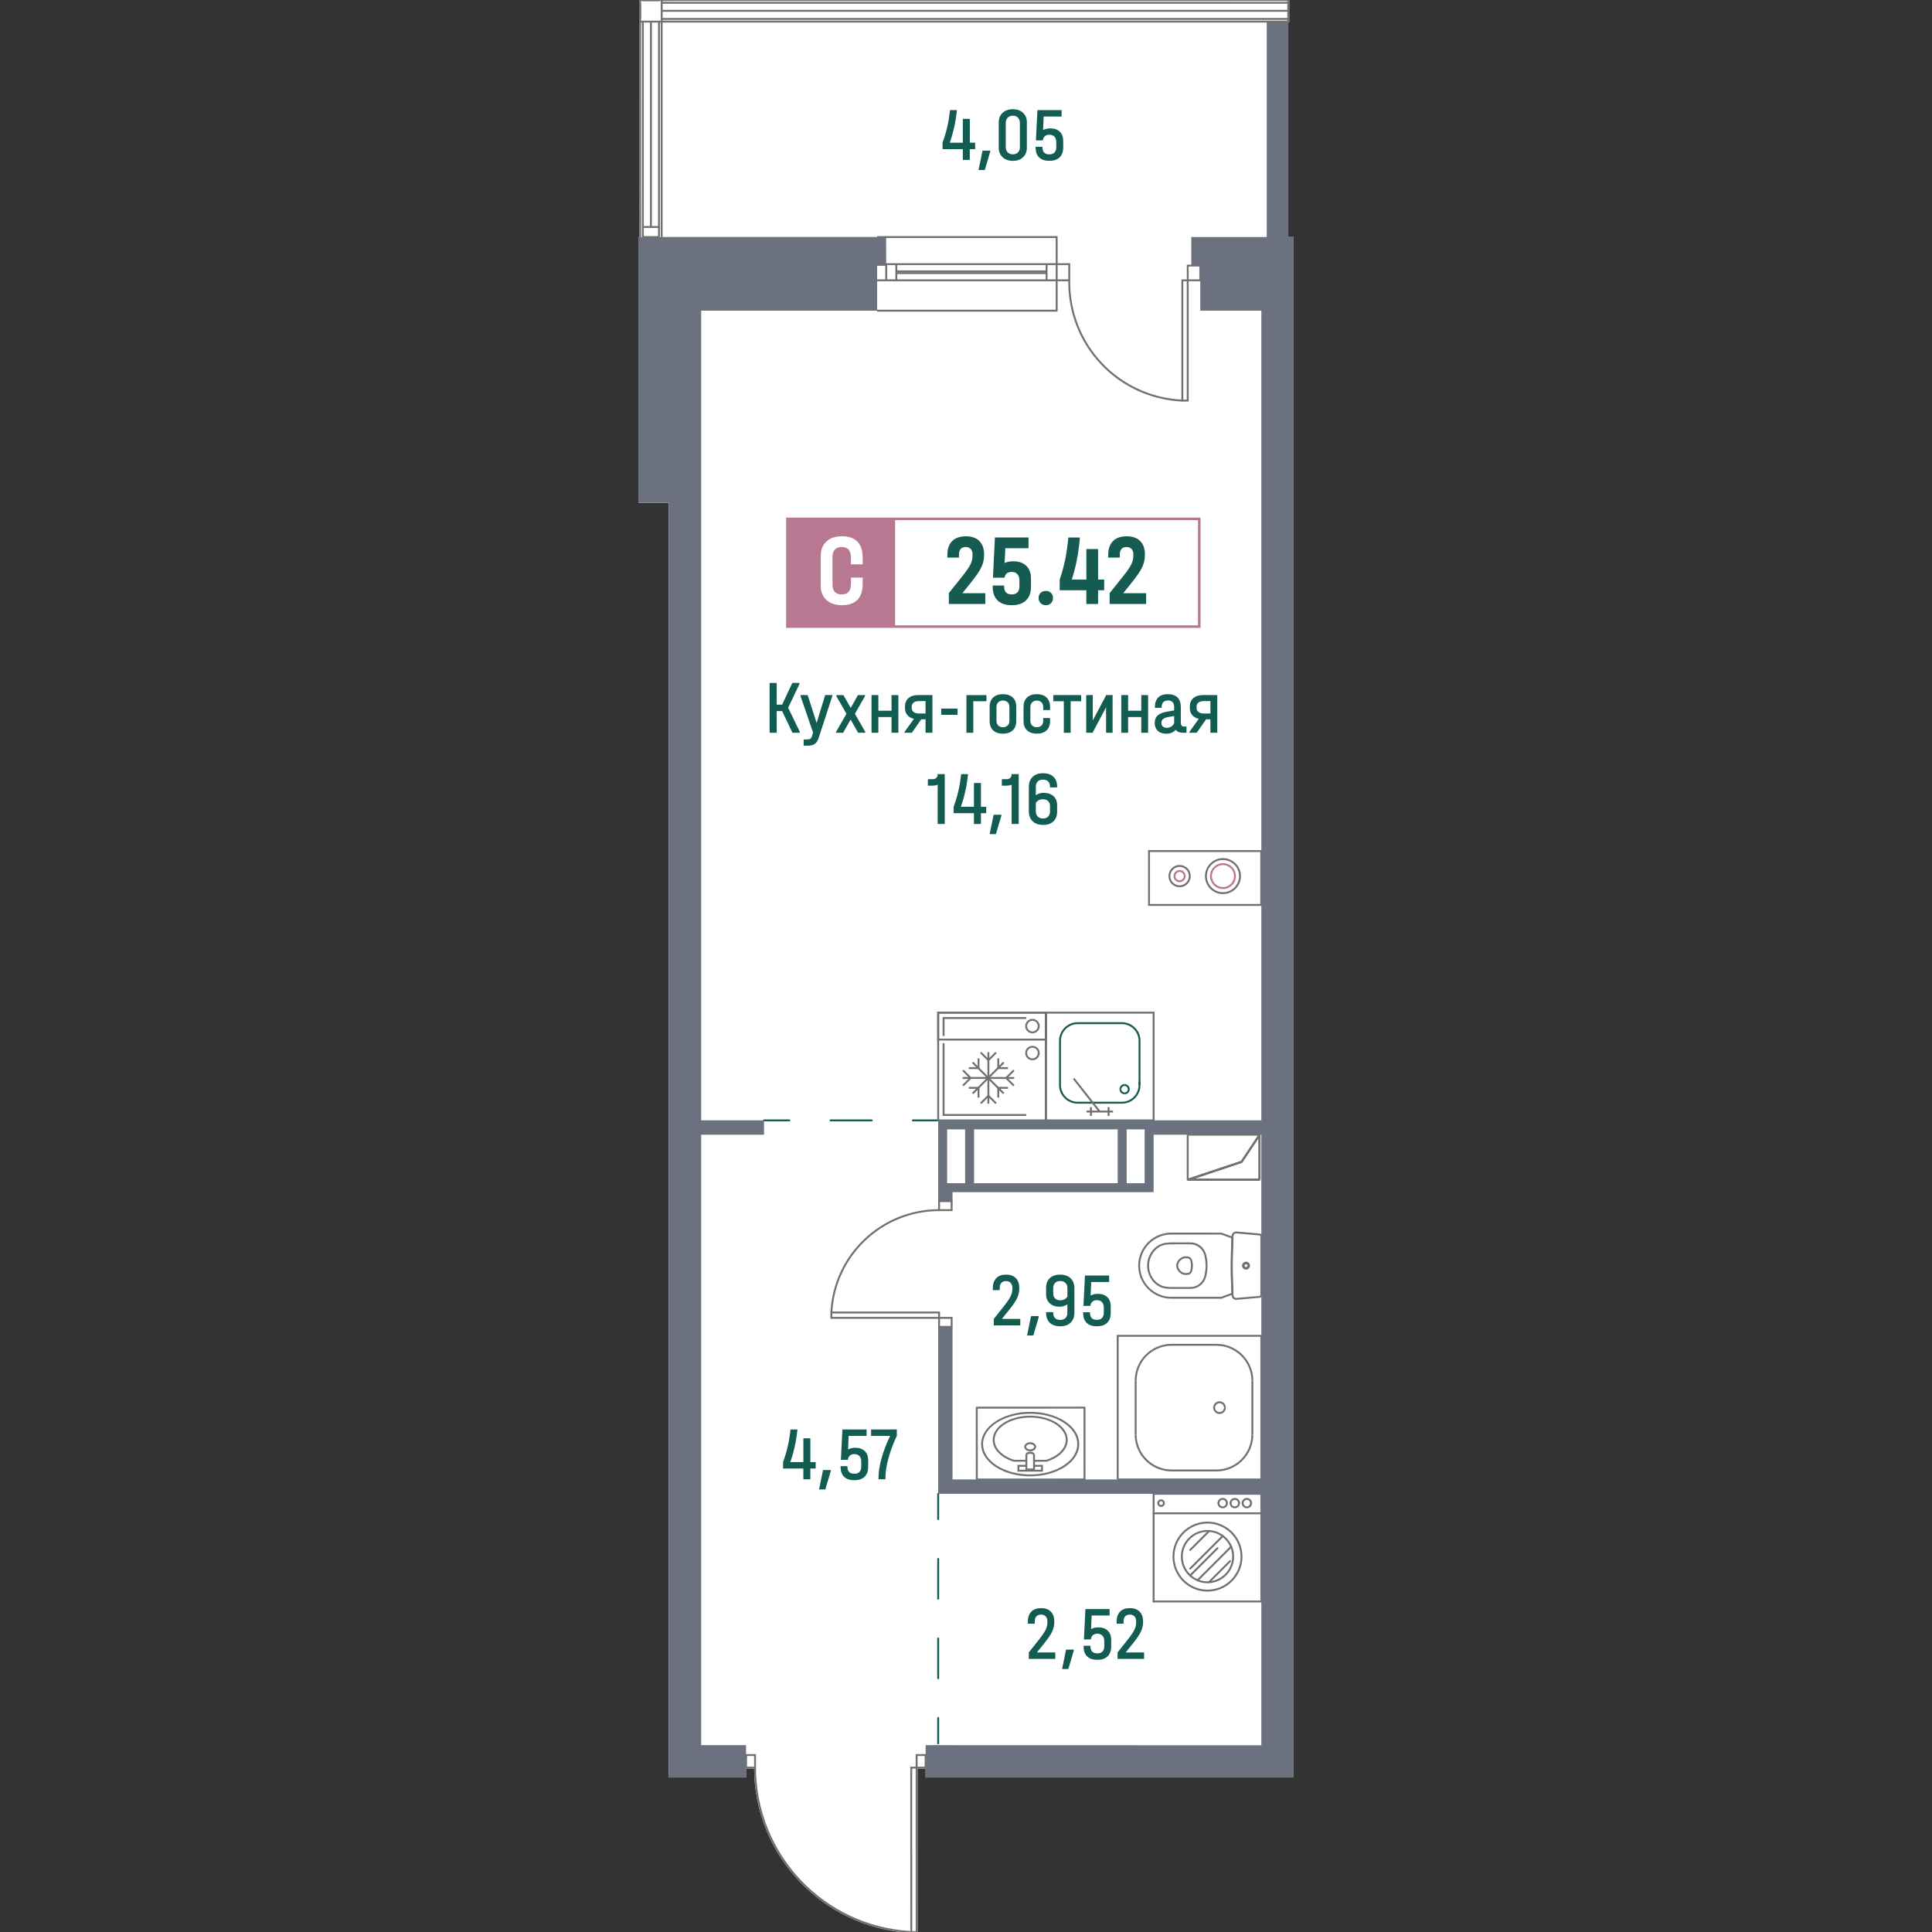 <?xml version="1.0" encoding="utf-8"?>
<!-- Generator: Adobe Illustrator 26.1.0, SVG Export Plug-In . SVG Version: 6.00 Build 0)  -->
<svg version="1.1" id="_x5F_Шахты" xmlns="http://www.w3.org/2000/svg" xmlns:xlink="http://www.w3.org/1999/xlink" x="0px"
	 y="0px" width="1000px" height="1000px" viewBox="0 0 1000 1000" style="enable-background:new 0 0 1000 1000;"
	 xml:space="preserve">
<rect x="0" y="0" width="1000" height="1000" fill="#333333" stroke="none"/>
<style type="text/css">
	.st0{fill:#FFFFFF;}
	.st1{fill:#135C52;}
	.st2{fill:#70706E;}
	.st3{fill:#BA7992;}
	.st4{fill:#6B717E;}
	.st5{fill:#B87891;}
	.st6{fill:#165B51;}
</style>
<g>
	<path class="st0" d="M346.2,260.23h-15.79V122.7h0.44L330.81-0.46h10.28L666.8-0.49V0h0.5v11.51h-0.49V122.7h2.78v797.32h-190.5
		v-4.62h-4.15v85.09h-3.77v-0.04c-45.17-2.57-80.55-39.8-80.84-85.05h-4.17v4.62H346.2V260.23z"/>
	<g id="LINE_00000123439948250669526440000004088866754877306797_">
		<g>
			<path class="st1" d="M485.6,902.85c-0.27,0-0.49-0.22-0.49-0.49v-13.11c0-0.27,0.22-0.49,0.49-0.49s0.49,0.22,0.49,0.49v13.11
				C486.09,902.63,485.87,902.85,485.6,902.85z"/>
			<path class="st1" d="M485.6,869.15c-0.27,0-0.49-0.22-0.49-0.49v-20.59c0-0.27,0.22-0.49,0.49-0.49s0.49,0.22,0.49,0.49v20.59
				C486.09,868.93,485.87,869.15,485.6,869.15z M485.6,827.98c-0.27,0-0.49-0.22-0.49-0.49v-20.59c0-0.27,0.22-0.49,0.49-0.49
				s0.49,0.22,0.49,0.49v20.59C486.09,827.75,485.87,827.98,485.6,827.98z"/>
			<path class="st1" d="M485.6,786.8c-0.27,0-0.49-0.22-0.49-0.49v-13.11c0-0.27,0.22-0.49,0.49-0.49s0.49,0.22,0.49,0.49v13.11
				C486.09,786.58,485.87,786.8,485.6,786.8z"/>
		</g>
	</g>
	<g id="LINE_00000004527801567398332240000012400365911752899741_">
		<g>
			<path class="st1" d="M485.6,580.39h-13.11c-0.27,0-0.49-0.22-0.49-0.49s0.22-0.49,0.49-0.49h13.11c0.27,0,0.49,0.22,0.49,0.49
				S485.87,580.39,485.6,580.39z"/>
			<path class="st1" d="M451.18,580.39h-21.3c-0.27,0-0.49-0.22-0.49-0.49s0.22-0.49,0.49-0.49h21.3c0.27,0,0.49,0.22,0.49,0.49
				S451.45,580.39,451.18,580.39z"/>
			<path class="st1" d="M408.57,580.39h-13.11c-0.27,0-0.49-0.22-0.49-0.49s0.22-0.49,0.49-0.49h13.11c0.27,0,0.49,0.22,0.49,0.49
				S408.84,580.39,408.57,580.39z"/>
		</g>
	</g>
	<g id="MTEXT_00000059297403107391291400000013344220888178941882_">
		<g>
			<path class="st1" d="M528.1,682.68v3.34h-13.73v-3.34l5.31-6.69c1.65-2.1,2.79-3.77,3.4-5.02c0.62-1.25,0.92-2.54,0.92-3.88
				v-0.39c0-1.15-0.29-2.05-0.87-2.67c-0.58-0.63-1.38-0.94-2.4-0.94c-1.08,0-1.89,0.31-2.44,0.94s-0.83,1.53-0.83,2.71v1.06h-3.58
				v-1.06c0-2.23,0.6-3.95,1.79-5.17c1.19-1.22,2.89-1.83,5.09-1.83c2.15,0,3.82,0.6,5.02,1.81c1.19,1.21,1.79,2.89,1.79,5.04v0.39
				c0,1.68-0.37,3.3-1.1,4.88c-0.73,1.57-2.08,3.58-4.05,6.02l-3.85,4.8H528.1z"/>
			<path class="st1" d="M537.66,681.22v0.51l-2.83,9.52h-3.23l2.05-10.03H537.66z"/>
			<path class="st1" d="M554.14,661.63c1.31,1.26,1.97,2.96,1.97,5.11v12.75c0,2.15-0.66,3.85-1.97,5.11
				c-1.31,1.26-3.11,1.89-5.39,1.89c-2.31,0-4.1-0.61-5.37-1.83c-1.27-1.22-1.91-2.93-1.91-5.13v-0.39h3.66v0.39
				c0,1.15,0.31,2.05,0.94,2.69c0.63,0.64,1.52,0.96,2.67,0.96c1.18,0,2.1-0.32,2.75-0.96c0.66-0.64,0.98-1.51,0.98-2.62v-4.48
				c-1.13,0.81-2.49,1.22-4.09,1.22c-2.07,0-3.74-0.58-5.02-1.73c-1.27-1.15-1.91-2.71-1.91-4.68v-3.27c0-2.18,0.64-3.88,1.93-5.09
				c1.29-1.22,3.07-1.83,5.35-1.83S552.83,660.37,554.14,661.63z M550.98,672.53c0.64-0.34,1.15-0.81,1.51-1.42v-4.33
				c0-1.15-0.33-2.07-1-2.73c-0.67-0.67-1.58-1-2.73-1c-1.13,0-2.01,0.33-2.66,1c-0.64,0.67-0.96,1.58-0.96,2.73v2.75
				c0,1.05,0.33,1.9,1,2.54c0.67,0.64,1.55,0.96,2.66,0.96C549.61,673.04,550.33,672.87,550.98,672.53z"/>
			<path class="st1" d="M573.14,671.4c1.18,1.14,1.77,2.71,1.77,4.7v3.54c0,2.18-0.62,3.86-1.87,5.06
				c-1.25,1.19-3.01,1.79-5.29,1.79c-2.31,0-4.07-0.59-5.29-1.77s-1.83-2.88-1.83-5.11v-0.39h3.54v0.39c0,1.15,0.31,2.03,0.92,2.64
				c0.62,0.6,1.49,0.9,2.62,0.9c1.15,0,2.05-0.31,2.67-0.94c0.63-0.63,0.94-1.52,0.94-2.68v-2.79c0-1.18-0.32-2.1-0.96-2.77
				s-1.53-1-2.66-1c-0.94,0-1.71,0.26-2.3,0.79c-0.59,0.52-0.92,1.25-1,2.16h-3.62l0.79-15.7h12.51v3.34h-9.28l-0.31,7
				c1.08-0.58,2.32-0.87,3.74-0.87C570.32,669.69,571.96,670.26,573.14,671.4z"/>
		</g>
	</g>
	<g id="MTEXT_00000092443355993612490570000017275632415368530335_">
		<g>
			<path class="st1" d="M422.18,760.1h-2.75v5.59h-3.62v-5.59h-10.5v-3.34c1-2.7,1.8-5.38,2.42-8.04c0.62-2.66,1.09-5.61,1.44-8.83
				h3.54v0.55c-0.63,5.8-1.85,11.24-3.66,16.33h6.77v-12.31h3.62v12.31h2.75V760.1z"/>
			<path class="st1" d="M430.01,760.89v0.51l-2.83,9.52h-3.23l2.05-10.03H430.01z"/>
			<path class="st1" d="M447.6,751.07c1.18,1.14,1.77,2.71,1.77,4.7v3.54c0,2.18-0.62,3.86-1.87,5.06
				c-1.25,1.19-3.01,1.79-5.29,1.79c-2.31,0-4.07-0.59-5.29-1.77s-1.83-2.88-1.83-5.11v-0.39h3.54v0.39c0,1.15,0.31,2.03,0.92,2.64
				c0.62,0.6,1.49,0.9,2.62,0.9c1.15,0,2.05-0.31,2.67-0.94c0.63-0.63,0.94-1.52,0.94-2.68v-2.79c0-1.18-0.32-2.1-0.96-2.77
				s-1.53-1-2.66-1c-0.94,0-1.71,0.26-2.3,0.79c-0.59,0.52-0.92,1.25-1,2.16h-3.62l0.79-15.7h12.51v3.34h-9.28l-0.31,7
				c1.08-0.58,2.32-0.87,3.74-0.87C444.78,749.36,446.42,749.93,447.6,751.07z"/>
			<path class="st1" d="M464.2,739.88v3.34c-1.81,3.75-3.25,7.57-4.31,11.45c-1.06,3.88-1.59,7.24-1.59,10.07v0.94h-3.58v-0.94
				c0-2.86,0.53-6.2,1.59-10.01c1.06-3.82,2.54-7.65,4.43-11.51h-9.87v-3.34H464.2z"/>
		</g>
	</g>
	<g id="MTEXT_00000152986900636736641290000006925546714048001942_">
		<g>
			<path class="st1" d="M413.96,378.74v0.55h-3.78l-5.35-11.25H402v11.25h-3.66v-25.81H402v11.25h2.83l5.27-11.25h3.7v0.55
				l-5.86,12.31L413.96,378.74z"/>
			<path class="st1" d="M430.8,359.77v0.51l-7,21.48c-0.5,1.55-1.17,2.64-2.03,3.27c-0.85,0.63-2.07,0.94-3.64,0.94h-2.16v-3.23
				h1.85c0.76,0,1.32-0.14,1.69-0.43c0.37-0.29,0.67-0.84,0.9-1.65l0.43-1.5l-6.49-18.88v-0.51h3.7l4.64,14.44l4.41-14.44H430.8z"/>
			<path class="st1" d="M447.83,378.78v0.51h-3.66l-3.89-6.85l-3.89,6.85h-3.62v-0.51l5.35-9.32l-5.23-9.17v-0.51h3.66l3.78,6.65
				l3.74-6.65h3.66v0.51l-5.23,9.17L447.83,378.78z"/>
			<path class="st1" d="M454.64,359.77v8.1h6.81v-8.1h3.54v19.51h-3.54v-8.14h-6.81v8.14h-3.54v-19.51H454.64z"/>
			<path class="st1" d="M482.61,379.29h-3.54v-7h-2.2l-4.92,7h-3.74v-0.47l4.84-6.77c-1.47-0.31-2.61-0.96-3.42-1.93
				c-0.81-0.97-1.22-2.19-1.22-3.66v-0.79c0-1.84,0.61-3.28,1.83-4.33c1.22-1.05,2.89-1.57,5.02-1.57h7.36V379.29z M479.07,369.29
				v-6.41h-3.5c-1.13,0-2.02,0.26-2.68,0.77c-0.66,0.51-0.98,1.19-0.98,2.03v0.75c0,0.89,0.33,1.59,0.98,2.1
				c0.66,0.51,1.55,0.77,2.68,0.77H479.07z"/>
			<path class="st1" d="M495.63,366.78V370h-8.46v-3.23H495.63z"/>
			<path class="st1" d="M510.58,359.77v3.19h-6.81v16.33h-3.54v-19.51H510.58z"/>
			<path class="st1" d="M514.1,378.07c-1.25-1.13-1.87-2.74-1.87-4.84v-7.36c0-2.12,0.62-3.75,1.87-4.88
				c1.25-1.13,2.92-1.69,5.02-1.69s3.77,0.56,5.02,1.69c1.25,1.13,1.87,2.75,1.87,4.88v7.36c0,2.1-0.62,3.71-1.87,4.84
				c-1.25,1.13-2.92,1.69-5.02,1.69S515.35,379.2,514.1,378.07z M521.54,375.53c0.62-0.59,0.92-1.41,0.92-2.46v-7.08
				c0-1.08-0.31-1.91-0.92-2.5c-0.62-0.59-1.42-0.89-2.42-0.89s-1.8,0.3-2.42,0.89c-0.62,0.59-0.92,1.42-0.92,2.5v7.08
				c0,1.05,0.31,1.87,0.92,2.46c0.62,0.59,1.42,0.89,2.42,0.89S520.92,376.12,521.54,375.53z"/>
			<path class="st1" d="M531.61,378.03c-1.22-1.15-1.83-2.75-1.83-4.8v-7.36c0-2.07,0.6-3.68,1.81-4.84
				c1.21-1.15,2.9-1.73,5.07-1.73c2.15,0,3.83,0.58,5.04,1.73c1.21,1.15,1.81,2.77,1.81,4.84v1.65h-3.54v-1.53
				c0-1.02-0.29-1.84-0.88-2.46c-0.59-0.62-1.4-0.92-2.42-0.92c-1.02,0-1.84,0.31-2.44,0.92c-0.6,0.62-0.91,1.44-0.91,2.46v7.08
				c0,1,0.3,1.8,0.91,2.42c0.6,0.62,1.42,0.92,2.44,0.92c1.02,0,1.83-0.3,2.42-0.9c0.59-0.6,0.88-1.42,0.88-2.44v-1.42h3.54v1.57
				c0,2.05-0.6,3.65-1.81,4.8c-1.21,1.15-2.89,1.73-5.04,1.73S532.83,379.18,531.61,378.03z"/>
			<path class="st1" d="M545.16,362.96v-3.19h14.44v3.19h-5.43v16.33h-3.54v-16.33H545.16z"/>
			<path class="st1" d="M565.62,359.77v13.14l6.96-13.14h3.3v19.51h-3.38v-13.18l-7,13.18h-3.27v-19.51H565.62z"/>
			<path class="st1" d="M583.91,359.77v8.1h6.81v-8.1h3.54v19.51h-3.54v-8.14h-6.81v8.14h-3.54v-19.51H583.91z"/>
			<path class="st1" d="M614.12,376.06v3.23h-1.85c-1.73,0-2.98-0.52-3.74-1.57c-1.13,1.36-2.78,2.05-4.96,2.05
				c-1.81,0-3.25-0.5-4.31-1.5c-1.06-1-1.59-2.35-1.59-4.05c0-1.63,0.5-2.91,1.51-3.86c1.01-0.94,2.56-1.6,4.66-1.97l3.89-0.67
				v-1.89c0-1.05-0.27-1.85-0.81-2.42c-0.54-0.56-1.32-0.85-2.34-0.85c-1.1,0-1.93,0.29-2.48,0.89c-0.55,0.59-0.83,1.44-0.83,2.54
				v0.39h-3.5v-0.39c0-2.18,0.58-3.84,1.73-4.98c1.15-1.14,2.81-1.71,4.96-1.71c2.2,0,3.88,0.57,5.02,1.71
				c1.14,1.14,1.71,2.81,1.71,5.02v8.14c0,1.26,0.56,1.89,1.69,1.89H614.12z M606.2,376.08c0.7-0.43,1.21-1.02,1.55-1.75v-3.7
				l-3.11,0.51c-2.33,0.39-3.5,1.39-3.5,2.99c0,0.81,0.25,1.45,0.75,1.91c0.5,0.46,1.18,0.69,2.05,0.69
				C604.75,376.73,605.5,376.51,606.2,376.08z"/>
			<path class="st1" d="M630.05,379.29h-3.54v-7h-2.2l-4.92,7h-3.74v-0.47l4.84-6.77c-1.47-0.31-2.61-0.96-3.42-1.93
				c-0.81-0.97-1.22-2.19-1.22-3.66v-0.79c0-1.84,0.61-3.28,1.83-4.33c1.22-1.05,2.89-1.57,5.02-1.57h7.36V379.29z M626.51,369.29
				v-6.41h-3.5c-1.13,0-2.02,0.26-2.68,0.77c-0.66,0.51-0.98,1.19-0.98,2.03v0.75c0,0.89,0.33,1.59,0.98,2.1
				c0.66,0.51,1.55,0.77,2.68,0.77H626.51z"/>
			<path class="st1" d="M489,426.49h-3.66v-20.34c-0.87,0.34-1.76,0.51-2.67,0.51h-2.4v-3.34h2.36c0.87,0,1.53-0.23,2.01-0.69
				c0.47-0.46,0.71-1.11,0.71-1.95H489V426.49z"/>
			<path class="st1" d="M510.48,420.91h-2.75v5.59h-3.62v-5.59h-10.5v-3.34c1-2.7,1.8-5.38,2.42-8.04c0.62-2.66,1.09-5.61,1.44-8.83
				H501v0.55c-0.63,5.8-1.85,11.24-3.66,16.33h6.77v-12.31h3.62v12.31h2.75V420.91z"/>
			<path class="st1" d="M518.31,421.7v0.51l-2.83,9.52h-3.23l2.05-10.03H518.31z"/>
			<path class="st1" d="M527.28,426.49h-3.66v-20.34c-0.87,0.34-1.76,0.51-2.67,0.51h-2.4v-3.34h2.36c0.87,0,1.53-0.23,2.01-0.69
				c0.47-0.46,0.71-1.11,0.71-1.95h3.66V426.49z"/>
			<path class="st1" d="M543.49,407.57v-0.39c0-1.15-0.31-2.05-0.94-2.69c-0.63-0.64-1.52-0.96-2.67-0.96
				c-1.18,0-2.1,0.32-2.75,0.96c-0.66,0.64-0.98,1.51-0.98,2.62v4.48c1.13-0.81,2.49-1.22,4.09-1.22c2.07,0,3.74,0.58,5.02,1.73
				c1.27,1.15,1.91,2.71,1.91,4.68v3.27c0,2.18-0.64,3.88-1.93,5.09c-1.29,1.22-3.07,1.83-5.35,1.83c-2.28,0-4.08-0.63-5.39-1.89
				c-1.31-1.26-1.97-2.96-1.97-5.11v-12.75c0-2.15,0.66-3.86,1.97-5.11c1.31-1.26,3.11-1.89,5.39-1.89c2.31,0,4.1,0.61,5.37,1.83
				c1.27,1.22,1.91,2.93,1.91,5.13v0.39H543.49z M537.65,414.18c-0.64,0.34-1.15,0.81-1.51,1.42v4.33c0,1.15,0.33,2.07,1,2.73
				c0.67,0.67,1.58,1,2.73,1c1.13,0,2.01-0.33,2.66-1c0.64-0.67,0.96-1.58,0.96-2.73v-2.75c0-1.05-0.33-1.89-1-2.54
				c-0.67-0.64-1.55-0.96-2.66-0.96C539.02,413.67,538.29,413.84,537.65,414.18z"/>
		</g>
	</g>
	<g id="MTEXT_00000093871243211612176870000006264048316702354340_">
		<g>
			<path class="st1" d="M504.72,77.19h-2.75v5.59h-3.62v-5.59h-10.5v-3.34c1-2.7,1.8-5.38,2.42-8.04c0.62-2.66,1.09-5.61,1.44-8.83
				h3.54v0.55c-0.63,5.8-1.85,11.24-3.66,16.33h6.77V61.53h3.62v12.31h2.75V77.19z"/>
			<path class="st1" d="M512.55,77.97v0.51L509.72,88h-3.23l2.05-10.03H512.55z"/>
			<path class="st1" d="M518.94,81.38c-1.32-1.25-1.99-2.9-1.99-4.98V63.38c0-2.07,0.66-3.73,1.99-4.98s3.09-1.87,5.29-1.87
				c2.23,0,4,0.62,5.31,1.87c1.31,1.25,1.97,2.9,1.97,4.98V76.4c0,2.07-0.66,3.73-1.97,4.98c-1.31,1.25-3.08,1.87-5.31,1.87
				C522.03,83.24,520.27,82.62,518.94,81.38z M526.91,78.88c0.66-0.68,0.98-1.6,0.98-2.75V63.69c0-1.15-0.33-2.08-0.98-2.77
				c-0.66-0.69-1.55-1.04-2.67-1.04c-1.1,0-1.99,0.34-2.66,1.02s-1,1.61-1,2.79v12.43c0,1.15,0.33,2.07,1,2.75
				c0.67,0.68,1.55,1.02,2.66,1.02C525.36,79.9,526.25,79.56,526.91,78.88z"/>
			<path class="st1" d="M548.54,68.16c1.18,1.14,1.77,2.71,1.77,4.7v3.54c0,2.18-0.62,3.86-1.87,5.06
				c-1.25,1.19-3.01,1.79-5.29,1.79c-2.31,0-4.07-0.59-5.29-1.77s-1.83-2.88-1.83-5.11v-0.39h3.54v0.39c0,1.15,0.31,2.03,0.92,2.64
				c0.62,0.6,1.49,0.9,2.62,0.9c1.15,0,2.05-0.31,2.67-0.94c0.63-0.63,0.94-1.52,0.94-2.68v-2.79c0-1.18-0.32-2.1-0.96-2.77
				s-1.53-1-2.66-1c-0.94,0-1.71,0.26-2.3,0.79c-0.59,0.52-0.92,1.25-1,2.16h-3.62l0.79-15.7h12.51v3.34h-9.28l-0.31,7
				c1.08-0.58,2.32-0.87,3.74-0.87C545.72,66.45,547.36,67.02,548.54,68.16z"/>
		</g>
	</g>
	<g id="MTEXT_00000079456831339835194530000010094869296730709148_">
		<g>
			<path class="st1" d="M546.23,855.3v3.34H532.5v-3.34l5.31-6.69c1.65-2.1,2.79-3.77,3.4-5.02c0.62-1.25,0.92-2.54,0.92-3.88v-0.39
				c0-1.15-0.29-2.05-0.87-2.67c-0.58-0.63-1.38-0.94-2.4-0.94c-1.08,0-1.89,0.31-2.44,0.94s-0.83,1.53-0.83,2.71v1.06h-3.58v-1.06
				c0-2.23,0.6-3.95,1.79-5.17c1.19-1.22,2.89-1.83,5.09-1.83c2.15,0,3.82,0.6,5.02,1.81c1.19,1.21,1.79,2.89,1.79,5.04v0.39
				c0,1.68-0.37,3.3-1.1,4.88c-0.73,1.57-2.08,3.58-4.05,6.02l-3.85,4.8H546.23z"/>
			<path class="st1" d="M555.79,853.85v0.51l-2.83,9.52h-3.23l2.05-10.03H555.79z"/>
			<path class="st1" d="M573.38,844.03c1.18,1.14,1.77,2.71,1.77,4.7v3.54c0,2.18-0.62,3.86-1.87,5.06
				c-1.25,1.19-3.01,1.79-5.29,1.79c-2.31,0-4.07-0.59-5.29-1.77s-1.83-2.88-1.83-5.11v-0.39h3.54v0.39c0,1.15,0.31,2.03,0.92,2.64
				c0.62,0.6,1.49,0.9,2.62,0.9c1.15,0,2.05-0.31,2.67-0.94c0.63-0.63,0.94-1.52,0.94-2.68v-2.79c0-1.18-0.32-2.1-0.96-2.77
				s-1.53-1-2.66-1c-0.94,0-1.71,0.26-2.3,0.79c-0.59,0.52-0.92,1.25-1,2.16h-3.62l0.79-15.7h12.51v3.34h-9.28l-0.31,7
				c1.08-0.58,2.32-0.87,3.74-0.87C570.56,842.32,572.2,842.89,573.38,844.03z"/>
			<path class="st1" d="M592.18,855.3v3.34h-13.73v-3.34l5.31-6.69c1.65-2.1,2.79-3.77,3.4-5.02c0.62-1.25,0.92-2.54,0.92-3.88
				v-0.39c0-1.15-0.29-2.05-0.87-2.67c-0.58-0.63-1.38-0.94-2.4-0.94c-1.08,0-1.89,0.31-2.44,0.94s-0.83,1.53-0.83,2.71v1.06h-3.58
				v-1.06c0-2.23,0.6-3.95,1.79-5.17c1.19-1.22,2.89-1.83,5.09-1.83c2.15,0,3.82,0.6,5.02,1.81c1.19,1.21,1.79,2.89,1.79,5.04v0.39
				c0,1.68-0.37,3.3-1.1,4.88c-0.73,1.57-2.08,3.58-4.05,6.02l-3.85,4.8H592.18z"/>
		</g>
	</g>
	<g id="SPLINE_00000131343745663385744880000002392633441574522032_">
		<path class="st1" d="M580.42,563.76h-0.98c0-1.46,1.19-2.65,2.66-2.65v0.98C581.17,562.08,580.42,562.83,580.42,563.76z"/>
	</g>
	<g id="SPLINE_00000006695936906207168570000003319193385079154325_">
		<path class="st1" d="M582.09,566.41v-0.98c0.92,0,1.67-0.75,1.67-1.67s-0.75-1.67-1.67-1.67v-0.98c1.46,0,2.66,1.19,2.66,2.65
			S583.56,566.41,582.09,566.41z"/>
	</g>
	<g id="SPLINE_00000059280286304933540160000001212410967701513347_">
		<path class="st1" d="M582.09,566.41c-1.46,0-2.66-1.19-2.66-2.65h0.98c0,0.92,0.75,1.67,1.67,1.67V566.41z"/>
	</g>
	<g id="POLYLINE_00000161604579443882110750000004372905681830002564_">
		<rect x="589.33" y="559.76" class="st1" width="0.98" height="1.85"/>
	</g>
	<g id="SPLINE_00000033345185151399440990000005663210880874939311_">
		<path class="st1" d="M580.67,571.25H557.8c-5.32,0-9.64-4.32-9.64-9.64v-22.87c0-5.32,4.33-9.64,9.64-9.64h22.87
			c5.32,0,9.64,4.32,9.64,9.64v22.87C590.31,566.92,585.99,571.25,580.67,571.25z M557.8,530.08c-4.77,0-8.66,3.88-8.66,8.66v22.87
			c0,4.77,3.88,8.66,8.66,8.66h22.87c4.77,0,8.66-3.88,8.66-8.66v-22.87c0-4.77-3.88-8.66-8.66-8.66H557.8z"/>
	</g>
	<g id="POLYLINE_00000053547743672578846360000010739438542920321158_">
		<rect x="562.38" y="574.84" class="st2" width="13.72" height="0.98"/>
	</g>
	<g id="POLYLINE_00000085966702205909592350000011152291831886178980_">
		<rect x="564.17" y="573.04" class="st2" width="0.98" height="4.57"/>
	</g>
	<g id="POLYLINE_00000034804911105588204470000008855595996433235354_">
		<rect x="573.32" y="573.04" class="st2" width="0.98" height="4.57"/>
	</g>
	<g id="POLYLINE_00000018938286396981693550000000288119495895181444_">
		
			<rect x="562.04" y="555.96" transform="matrix(0.786 -0.618 0.618 0.786 -230.008 468.887)" class="st2" width="0.98" height="21.69"/>
	</g>
	<g id="LWPOLYLINE_00000013891840803747967670000002046730307846087346_">
		<path class="st2" d="M597.61,580.39h-56.74l0-56.74l56.74,0V580.39z M541.85,579.41h54.77v-54.77l-54.77,0L541.85,579.41z"/>
	</g>
	<g id="SPLINE_00000063592171049004311350000014307191869840820412_">
		<path class="st2" d="M613.9,659.93c-1.25,0-2.44-0.45-3.38-1.29c-1.02-0.9-1.63-2.15-1.71-3.52c0.02-0.46,0.1-0.85,0.21-1.24
			c0.82-2.69,3.68-4.22,6.38-3.39c0.72,0.22,1.29,0.78,1.53,1.49c0.68,2.01,0.68,4.23,0,6.25c-0.24,0.71-0.81,1.27-1.53,1.48
			c-0.39,0.12-0.79,0.19-1.19,0.21C614.11,659.93,614,659.93,613.9,659.93z M613.91,651.25c-1.77,0-3.41,1.15-3.95,2.92
			c-0.1,0.31-0.15,0.64-0.17,0.96c0.07,1.04,0.56,2.05,1.38,2.78c0.82,0.73,1.88,1.09,2.98,1.03c0.32-0.02,0.65-0.08,0.96-0.17l0,0
			c0.42-0.13,0.75-0.45,0.89-0.86c0.61-1.81,0.61-3.8,0-5.61c-0.14-0.41-0.47-0.73-0.89-0.86
			C614.71,651.31,614.31,651.25,613.91,651.25z"/>
	</g>
	<g id="SPLINE_00000163779757520030346280000002055929472348160703_">
		<path class="st2" d="M616.19,667.13h-9.78c-1.08,0-2.17-0.08-3.24-0.23c-1.78-0.26-3.45-0.99-4.84-2.13
			c-0.64-0.53-1.24-1.12-1.76-1.76c-4.36-5.33-3.57-13.22,1.76-17.58c1.39-1.14,3.06-1.87,4.84-2.13l0,0
			c1.07-0.15,2.16-0.23,3.24-0.23h9.78c3.77,0,7.08,2.54,8.06,6.19c1.02,3.82,1.02,7.87,0,11.69
			C623.27,664.59,619.96,667.13,616.19,667.13z M603.31,644.28L603.31,644.28c-1.6,0.23-3.1,0.89-4.35,1.92
			c-4.91,4.02-5.64,11.29-1.62,16.2c0.48,0.59,1.03,1.13,1.62,1.62c1.25,1.02,2.76,1.69,4.35,1.92c1.02,0.15,2.07,0.22,3.1,0.22
			h9.78c3.33,0,6.25-2.24,7.11-5.46c0.98-3.66,0.98-7.52,0-11.18c-0.86-3.21-3.78-5.46-7.11-5.46h-9.78
			C605.38,644.05,604.33,644.13,603.31,644.28z"/>
	</g>
	<g id="SPLINE_00000102522416925746383410000011659009204730450093_">
		<path class="st2" d="M632.18,672.21h-25.93c-9.43,0-17.11-7.68-17.11-17.11c0-9.43,7.68-17.11,17.11-17.11l26.01,0.03
			c1.94,0.68,3.9,1.39,5.84,2.12l0.33,0.13l-0.36,10.5l-0.03,7.86l0.39,11.31l-0.34,0.13c-1.94,0.73-3.91,1.44-5.84,2.12
			L632.18,672.21z M606.24,638.98c-8.89,0-16.13,7.23-16.13,16.13s7.23,16.13,16.13,16.13h25.77c1.79-0.63,3.6-1.28,5.4-1.96
			l-0.24-5.76l-0.12-4.88l0-5.55l0.19-8.53l0.16-3.62c-1.79-0.67-3.61-1.33-5.4-1.96H606.24z"/>
	</g>
	<g id="SPLINE_00000038391328278276906240000000362914009337382551_">
		<path class="st2" d="M644.93,656.84c-0.96,0-1.74-0.78-1.74-1.74c0-0.96,0.78-1.74,1.74-1.74s1.74,0.78,1.74,1.74
			C646.67,656.06,645.88,656.84,644.93,656.84z M644.93,654.35c-0.42,0-0.75,0.34-0.75,0.75s0.34,0.75,0.75,0.75
			s0.75-0.34,0.75-0.75S645.34,654.35,644.93,654.35z"/>
	</g>
	<g id="SPLINE_00000152960849602648716550000009421431258496322232_">
		<path class="st2" d="M644.93,657.15c-1.13,0-2.05-0.92-2.05-2.05s0.92-2.05,2.05-2.05s2.05,0.92,2.05,2.05
			S646.05,657.15,644.93,657.15z M644.93,654.04c-0.59,0-1.06,0.48-1.06,1.06c0,0.59,0.48,1.06,1.06,1.06s1.06-0.48,1.06-1.06
			C645.99,654.52,645.51,654.04,644.93,654.04z"/>
	</g>
	<g id="SPLINE_00000000925115587779066530000000636128476138814342_">
		<path class="st2" d="M639.83,672.79c-1.25,0-2.28-0.96-2.35-2.21c-0.57-10.27-0.57-20.69,0-30.96c0.06-0.7,0.35-1.26,0.83-1.66
			c0.48-0.4,1.09-0.6,1.71-0.54l12.05,1.05c0.74,0.06,1.29,0.67,1.29,1.41v30.43c0,0.74-0.56,1.35-1.29,1.41l-12.1,1.06
			C639.92,672.79,639.88,672.79,639.83,672.79z M639.89,671.81l0.08,0.49l-0.04-0.49l12.05-1.05c0.22-0.02,0.39-0.2,0.39-0.43
			v-30.43c0-0.23-0.17-0.41-0.39-0.43l-12.05-1.05c-0.36-0.03-0.71,0.08-0.99,0.31s-0.45,0.56-0.48,0.92
			c-0.58,10.28-0.58,20.66,0,30.89C638.5,671.27,639.15,671.84,639.89,671.81z"/>
	</g>
	<g id="SPLINE_00000014617658954229219120000013449735461958719119_">
		<path class="st2" d="M531.61,753.04l-0.75-0.64c0.24-0.28,0.56-0.52,0.94-0.68c1.3-0.58,2.97-0.29,3.79,0.68l-0.75,0.64
			c-0.54-0.63-1.75-0.82-2.65-0.42C531.95,752.73,531.75,752.87,531.61,753.04z"/>
	</g>
	<g id="SPLINE_00000098218225531465842010000007418037350934155668_">
		<path class="st2" d="M533.23,751.2c-0.79,0-1.54-0.23-2.11-0.64c-0.62-0.45-0.96-1.05-0.96-1.71s0.34-1.27,0.96-1.71
			c0.57-0.41,1.32-0.64,2.11-0.64l0,0c0,0,0,0,0,0c1.69,0,3.06,1.05,3.06,2.35C536.29,750.17,534.94,751.2,533.23,751.2
			L533.23,751.2z M533.22,747.48c-0.58,0-1.13,0.16-1.53,0.45c-0.35,0.26-0.55,0.58-0.55,0.92c0,0.33,0.2,0.66,0.55,0.92
			c0.4,0.29,0.95,0.45,1.53,0.45c0,0,0,0,0,0c1.13,0,2.08-0.63,2.08-1.37C535.31,748.11,534.35,747.48,533.22,747.48
			C533.23,747.48,533.23,747.48,533.22,747.48L533.22,747.48z"/>
	</g>
	<g id="SPLINE_00000063614315676051043630000012888350615032098223_">
		<path class="st2" d="M533.21,764.15c-6.73,0-13.07-1.71-17.85-4.81c-4.85-3.15-7.52-7.36-7.52-11.86c0-9.2,11.38-16.7,25.38-16.71
			l0,0c0.01,0,0.01,0,0.02,0c6.74,0,13.07,1.71,17.85,4.81c4.85,3.15,7.52,7.36,7.52,11.86c0,4.5-2.66,8.72-7.51,11.87
			c-4.78,3.11-11.12,4.83-17.87,4.83C533.22,764.15,533.21,764.15,533.21,764.15z M533.21,731.75L533.21,731.75
			c-13.45,0.01-24.4,7.06-24.39,15.72c0,4.16,2.51,8.08,7.07,11.04c4.62,3,10.77,4.66,17.31,4.66c0.01,0,0.02,0,0.02,0
			c6.55,0,12.71-1.66,17.33-4.68c4.56-2.97,7.06-6.89,7.06-11.05c0-4.16-2.51-8.08-7.07-11.04c-4.62-3-10.77-4.66-17.31-4.66
			C533.23,731.75,533.22,731.75,533.21,731.75z"/>
	</g>
	<g id="SPLINE_00000004537792375718956770000013439211543015963290_">
		<path class="st2" d="M535.22,756.57v-0.98l6.36,0c5.1-1.64,8.65-4.6,9.74-8.12c0.76-2.47,0.23-4.97-1.55-7.25
			c-4.53-5.8-15.67-8.15-24.83-5.24c-5.14,1.63-8.71,4.6-9.81,8.15c-0.76,2.47-0.23,4.97,1.55,7.25c1.76,2.26,4.7,4.12,8.28,5.25
			l-0.3,0.94c-3.76-1.19-6.87-3.17-8.75-5.58c-1.95-2.5-2.56-5.39-1.71-8.14c1.19-3.86,5-7.06,10.45-8.8
			c9.52-3.02,21.14-0.52,25.9,5.57c1.95,2.5,2.56,5.39,1.71,8.14c-1.19,3.86-5,7.06-10.45,8.79l-0.15,0.02L535.22,756.57z"/>
	</g>
	<g id="POLYLINE_00000157270786255667467190000006078337610754227082_">
		<rect x="524.8" y="755.59" class="st2" width="6.43" height="0.98"/>
	</g>
	<g id="LWPOLYLINE_00000112632700931231153660000004945284243846020772_">
		<polygon class="st2" points="526.64,761.71 526.63,758.22 531.24,758.22 531.24,759.2 527.62,759.2 527.62,760.73 538.84,760.72 
			538.84,759.2 535.22,759.2 535.22,758.22 539.82,758.21 539.82,761.71 		"/>
	</g>
	<g id="LWPOLYLINE_00000041294719752951902980000003605324513741752449_">
		<polygon class="st2" points="530.75,761.06 530.74,752.72 531.72,752.72 531.73,760.08 534.73,760.08 534.72,752.72 
			535.71,752.72 535.71,761.06 		"/>
	</g>
	<g id="LWPOLYLINE_00000124149718751515455050000000984146342554907319_">
		<path class="st2" d="M505.1,766.27l0-0.49l-0.02-37.66l56.74-0.03l0,0.49l0.02,37.66L505.1,766.27z M506.07,729.1l0.02,36.19
			l54.77-0.03l-0.02-36.19L506.07,729.1z"/>
	</g>
	<g id="POLYLINE_00000113311635830204958320000001127613448374671241_">
		<path class="st2" d="M653.3,468.88h-59.06v-28.86h59.06V468.88z M595.22,467.9h57.1V441h-57.1V467.9z"/>
	</g>
	<g id="SPLINE_00000067211795953818759500000011304543220219991190_">
		<path class="st2" d="M633,462.78c-5.13,0-9.31-4.18-9.31-9.31c0-5.13,4.18-9.31,9.31-9.31s9.31,4.18,9.31,9.31
			C642.32,458.6,638.14,462.78,633,462.78z M633,445.14c-4.59,0-8.33,3.74-8.33,8.33s3.74,8.33,8.33,8.33s8.33-3.74,8.33-8.33
			S637.6,445.14,633,445.14z"/>
	</g>
	<g id="SPLINE_00000115507702491786013130000001098725334647632043_">
		<path class="st3" d="M633,460.17c-3.69,0-6.7-3-6.7-6.7s3-6.7,6.7-6.7s6.7,3,6.7,6.7S636.7,460.17,633,460.17z M633,447.75
			c-3.15,0-5.71,2.56-5.71,5.71s2.56,5.71,5.71,5.71s5.71-2.56,5.71-5.71S636.16,447.75,633,447.75z"/>
	</g>
	<g id="SPLINE_00000106111468436379118920000011899893205073348278_">
		<path class="st2" d="M610.56,459.23c-3.18,0-5.76-2.58-5.76-5.76c0-3.18,2.58-5.76,5.76-5.76s5.76,2.58,5.76,5.76
			C616.32,456.65,613.74,459.23,610.56,459.23z M610.56,448.69c-2.63,0-4.78,2.14-4.78,4.78s2.14,4.78,4.78,4.78
			s4.78-2.14,4.78-4.78S613.2,448.69,610.56,448.69z"/>
	</g>
	<g id="SPLINE_00000164478891714318289020000006614855559564910263_">
		<path class="st3" d="M610.56,456.61c-1.73,0-3.15-1.41-3.15-3.15c0-1.73,1.41-3.15,3.15-3.15s3.15,1.41,3.15,3.15
			C613.71,455.2,612.3,456.61,610.56,456.61z M610.56,451.31c-1.19,0-2.16,0.97-2.16,2.16s0.97,2.16,2.16,2.16
			c1.19,0,2.16-0.97,2.16-2.16S611.75,451.31,610.56,451.31z"/>
	</g>
	<g id="ARC_00000103978709370799229890000000388418438421852328_">
		<path class="st2" d="M648.71,714.65h-0.98c0-9.98-8.12-18.09-18.09-18.09v-0.98C640.15,695.57,648.71,704.13,648.71,714.65z"/>
	</g>
	<g id="ARC_00000116235166248073633430000007169723839846628029_">
		<path class="st2" d="M629.63,761.6v-0.98c9.98,0,18.09-8.12,18.09-18.09h0.98C648.71,753.05,640.15,761.6,629.63,761.6z"/>
	</g>
	<g id="ARC_00000118396138485440640730000001066715350689120138_">
		<path class="st2" d="M588.31,714.65h-0.98c0-10.52,8.56-19.08,19.08-19.08v0.98C596.43,696.55,588.31,704.67,588.31,714.65z"/>
	</g>
	<g id="ARC_00000018946574797475334850000007492923695586157958_">
		<path class="st2" d="M606.4,761.6c-10.52,0-19.08-8.56-19.08-19.08h0.98c0,9.98,8.12,18.09,18.09,18.09V761.6z"/>
	</g>
	<g id="LINE_00000031194039317899661350000008744726484471372679_">
		<rect x="587.33" y="714.65" class="st2" width="0.98" height="27.88"/>
	</g>
	<g id="LINE_00000132060399954077819680000005141744541476416933_">
		<rect x="606.4" y="695.57" class="st2" width="23.23" height="0.98"/>
	</g>
	<g id="LINE_00000085242134115434734670000017897745085121177487_">
		<rect x="647.73" y="714.65" class="st2" width="0.98" height="27.88"/>
	</g>
	<g id="LINE_00000097492354852434343770000007998417818468534456_">
		<rect x="606.4" y="760.62" class="st2" width="23.23" height="0.98"/>
	</g>
	<g id="CIRCLE_00000036953966612627057170000011483144500573650617_">
		<path class="st2" d="M631.22,731.87c-1.81,0-3.28-1.47-3.28-3.28c0-1.81,1.47-3.28,3.28-3.28s3.28,1.47,3.28,3.28
			C634.5,730.4,633.03,731.87,631.22,731.87z M631.22,726.29c-1.27,0-2.3,1.03-2.3,2.3s1.03,2.3,2.3,2.3s2.3-1.03,2.3-2.3
			S632.48,726.29,631.22,726.29z"/>
	</g>
	<g id="LINE_00000117640928303212314870000001947699930717447568_">
		<rect x="578.52" y="765.27" class="st2" width="74.34" height="0.98"/>
	</g>
	<g id="LINE_00000154411233800469114730000002542640259456894136_">
		<rect x="652.37" y="691.42" class="st2" width="0.98" height="74.34"/>
	</g>
	<g id="LINE_00000131364908383695394280000015965209408693687216_">
		<polygon class="st2" points="579.02,765.76 578.03,765.76 578.03,690.92 652.87,690.92 652.87,691.91 579.02,691.91 		"/>
	</g>
	<g id="POLYLINE_00000001639731493625727150000008101439145802959030_">
		<path class="st2" d="M541.85,580.39H485.1v-56.75h56.75V580.39z M486.09,579.41h54.78v-54.78h-54.78V579.41z"/>
	</g>
	<g id="POLYLINE_00000043452634911693651770000001793126242667606712_">
		<path class="st2" d="M541.85,538.57H485.1v-14.92h56.75V538.57z M486.09,537.59h54.78v-12.96h-54.78V537.59z"/>
	</g>
	<g id="SPLINE_00000059309843790229058440000000179000598661119671_">
		<path class="st2" d="M534.39,534.85c-2.06,0-3.75-1.68-3.75-3.74s1.68-3.74,3.75-3.74s3.75,1.68,3.75,3.74
			S536.45,534.85,534.39,534.85z M534.39,528.35c-1.52,0-2.76,1.24-2.76,2.76s1.24,2.76,2.76,2.76s2.76-1.24,2.76-2.76
			S535.91,528.35,534.39,528.35z"/>
	</g>
	<g id="POLYLINE_00000049204198177468854200000014316258809650465459_">
		<polygon class="st2" points="488.88,536.22 487.89,536.22 487.89,526.44 531.14,526.44 531.14,527.42 488.88,527.42 		"/>
	</g>
	<g id="POLYLINE_00000172420321523598639390000004726619229596013489_">
		<polygon class="st2" points="531.14,577.61 487.89,577.61 487.89,539.94 488.88,539.94 488.88,576.62 531.14,576.62 		"/>
	</g>
	<g id="SPLINE_00000045582649051556404560000000832034964709525153_">
		<path class="st2" d="M534.39,548.8c-2.06,0-3.75-1.68-3.75-3.74s1.68-3.74,3.75-3.74s3.75,1.68,3.75,3.74
			S536.45,548.8,534.39,548.8z M534.39,542.29c-1.52,0-2.76,1.24-2.76,2.76s1.24,2.76,2.76,2.76s2.76-1.24,2.76-2.76
			S535.91,542.29,534.39,542.29z"/>
	</g>
	<g id="POLYLINE_00000053543796519356364080000002584467722572195243_">
		<rect x="511.1" y="544.61" class="st2" width="0.98" height="26.68"/>
	</g>
	<g id="POLYLINE_00000121256172001252337170000013395815261134798248_">
		<rect x="498.26" y="557.46" class="st2" width="26.68" height="0.98"/>
	</g>
	<g id="POLYLINE_00000073704764437637435220000001927399082014715566_">
		
			<rect x="511.1" y="546.59" transform="matrix(0.707 -0.707 0.707 0.707 -244.69 525.173)" class="st2" width="0.98" height="22.72"/>
	</g>
	<g id="POLYLINE_00000003103460736969457320000017373260879818941884_">
		
			<rect x="500.24" y="557.46" transform="matrix(0.707 -0.707 0.707 0.707 -244.69 525.173)" class="st2" width="22.72" height="0.98"/>
	</g>
	<g id="POLYLINE_00000073719750866708366570000014906124215012940471_">
		<polygon class="st2" points="511.59,549.45 507.28,545.13 507.97,544.44 511.59,548.06 515.22,544.44 515.91,545.13 		"/>
	</g>
	<g id="POLYLINE_00000137827944343691109900000005930808174817596846_">
		<polygon class="st2" points="515.22,571.47 511.59,567.85 507.97,571.47 507.28,570.77 511.59,566.46 515.91,570.77 		"/>
	</g>
	<g id="POLYLINE_00000051342127820692237460000006992808809913477505_">
		<polygon class="st2" points="498.77,562.27 498.08,561.57 501.7,557.95 498.08,554.33 498.77,553.64 503.09,557.95 		"/>
	</g>
	<g id="POLYLINE_00000138567598995889380030000017273352695179428776_">
		<polygon class="st2" points="524.42,562.27 520.1,557.95 524.42,553.64 525.11,554.33 521.49,557.95 525.11,561.57 		"/>
	</g>
	<g id="POLYLINE_00000099663181860849999060000012482140325701262215_">
		<polygon class="st2" points="521.74,553.34 516.21,553.34 516.21,547.81 517.19,547.81 517.19,552.36 521.74,552.36 		"/>
	</g>
	<g id="POLYLINE_00000160890269868410854760000018075149496612483996_">
		<polygon class="st2" points="506.98,553.34 501.45,553.34 501.45,552.36 506,552.36 506,547.81 506.98,547.81 		"/>
	</g>
	<g id="POLYLINE_00000117665530651509154550000011714464798429307578_">
		<polygon class="st2" points="517.19,568.1 516.21,568.1 516.21,562.57 521.74,562.57 521.74,563.55 517.19,563.55 		"/>
	</g>
	<g id="POLYLINE_00000160163097692007123570000015670068757588228783_">
		<polygon class="st2" points="506.98,568.1 506,568.1 506,563.55 501.45,563.55 501.45,562.57 506.98,562.57 		"/>
	</g>
	<g>
		<g id="LINE_00000071533510660742374610000001723853957940652959_">
			<path class="st2" d="M597.11,829.42c-0.27,0-0.49-0.22-0.49-0.49v-55.76c0-0.27,0.22-0.49,0.49-0.49s0.49,0.22,0.49,0.49v55.76
				C597.6,829.2,597.38,829.42,597.11,829.42z"/>
		</g>
		<g id="LINE_00000078028329664472666190000009811724774553004672_">
			<path class="st2" d="M652.87,773.67h-55.76c-0.27,0-0.49-0.22-0.49-0.49s0.22-0.49,0.49-0.49h55.76c0.27,0,0.49,0.22,0.49,0.49
				S653.14,773.67,652.87,773.67z"/>
		</g>
		<g id="LINE_00000004511084287769564000000008911287164240072106_">
			<path class="st2" d="M652.87,829.42c-0.27,0-0.49-0.22-0.49-0.49v-55.76c0-0.27,0.22-0.49,0.49-0.49s0.49,0.22,0.49,0.49v55.76
				C653.36,829.2,653.14,829.42,652.87,829.42z"/>
		</g>
		<g id="LINE_00000021817320037788069240000014029967484823492793_">
			<path class="st2" d="M652.87,829.42h-55.76c-0.27,0-0.49-0.22-0.49-0.49s0.22-0.49,0.49-0.49h55.76c0.27,0,0.49,0.22,0.49,0.49
				S653.14,829.42,652.87,829.42z"/>
		</g>
		<g id="LINE_00000104685607541801874520000014971962149011741602_">
			<path class="st2" d="M619.86,818.44c-0.13,0-0.25-0.05-0.35-0.14c-0.19-0.19-0.19-0.5,0-0.7l17.38-17.38
				c0.19-0.19,0.5-0.19,0.7,0c0.19,0.19,0.19,0.5,0,0.7l-17.38,17.38C620.11,818.39,619.98,818.44,619.86,818.44z"/>
		</g>
		<g id="LINE_00000013872905009141213560000010536437969305753019_">
			<path class="st2" d="M616.03,802.75c-0.13,0-0.25-0.05-0.35-0.14c-0.19-0.19-0.19-0.5,0-0.7l9.81-9.81c0.19-0.19,0.5-0.19,0.7,0
				c0.19,0.19,0.19,0.5,0,0.7l-9.81,9.81C616.29,802.7,616.16,802.75,616.03,802.75z"/>
		</g>
		<g id="LINE_00000142171215755854755420000010904697783587640499_">
			<path class="st2" d="M616.01,815.98c-0.13,0-0.25-0.05-0.35-0.14c-0.19-0.19-0.19-0.5,0-0.7L629.8,801c0.19-0.19,0.5-0.19,0.7,0
				c0.19,0.19,0.19,0.5,0,0.7l-14.14,14.14C616.26,815.93,616.14,815.98,616.01,815.98z"/>
		</g>
		<g id="LINE_00000170244409467122910250000000331126037901567143_">
			<path class="st2" d="M625.75,819.45c-0.13,0-0.25-0.05-0.35-0.14c-0.19-0.19-0.19-0.5,0-0.7l10.92-10.92
				c0.19-0.19,0.5-0.19,0.7,0c0.19,0.19,0.19,0.5,0,0.7L626.1,819.3C626,819.4,625.88,819.45,625.75,819.45z"/>
		</g>
		<g id="LINE_00000149344414860931580290000017845646124944151217_">
			<path class="st2" d="M616.05,812.39c-0.13,0-0.25-0.05-0.35-0.14c-0.19-0.19-0.19-0.5,0-0.7l16.86-16.86
				c0.19-0.19,0.5-0.19,0.7,0c0.19,0.19,0.19,0.5,0,0.7l-16.86,16.86C616.3,812.34,616.17,812.39,616.05,812.39z"/>
		</g>
		<g id="ELLIPSE_00000016034729050685792210000000551027656235843980_">
			<path class="st2" d="M624.99,819.47c-7.59,0-13.77-6.18-13.77-13.77s6.18-13.77,13.77-13.77c7.6,0,13.78,6.18,13.78,13.77
				S632.58,819.47,624.99,819.47z M624.99,792.9c-7.05,0-12.79,5.74-12.79,12.79s5.74,12.79,12.79,12.79
				c7.05,0,12.79-5.74,12.79-12.79S632.04,792.9,624.99,792.9z"/>
		</g>
		<g id="ELLIPSE_00000076569049074027757660000008122861624261812352_">
			<path class="st2" d="M624.99,823.8c-9.98,0-18.1-8.12-18.1-18.1c0-9.98,8.12-18.1,18.1-18.1c9.98,0,18.11,8.12,18.11,18.1
				C643.09,815.68,634.97,823.8,624.99,823.8z M624.99,788.57c-9.44,0-17.12,7.68-17.12,17.12s7.68,17.12,17.12,17.12
				s17.12-7.68,17.12-17.12S634.43,788.57,624.99,788.57z"/>
		</g>
		<g id="ELLIPSE_00000069378379141292542290000016164542531863042690_">
			<path class="st2" d="M632.87,780.69c-1.48,0-2.68-1.2-2.68-2.68c0-0.27,0.22-0.49,0.49-0.49s0.49,0.22,0.49,0.49
				c0,0.93,0.76,1.69,1.69,1.69s1.69-0.76,1.69-1.69c0-0.27,0.22-0.49,0.49-0.49s0.49,0.22,0.49,0.49
				C635.55,779.49,634.35,780.69,632.87,780.69z"/>
		</g>
		<g id="ELLIPSE_00000113331597913209419670000013618906766521514909_">
			<path class="st2" d="M635.05,778.5c-0.27,0-0.49-0.22-0.49-0.49c0-0.93-0.76-1.69-1.69-1.69s-1.69,0.76-1.69,1.69
				c0,0.27-0.22,0.49-0.49,0.49s-0.49-0.22-0.49-0.49c0-1.48,1.2-2.68,2.68-2.68s2.68,1.2,2.68,2.68
				C635.55,778.28,635.33,778.5,635.05,778.5z"/>
		</g>
		<g id="ELLIPSE_00000036932719964708714430000011337543424370649239_">
			<path class="st2" d="M639.13,780.69c-1.48,0-2.68-1.2-2.68-2.68c0-0.27,0.22-0.49,0.49-0.49s0.49,0.22,0.49,0.49
				c0,0.93,0.76,1.69,1.69,1.69c0.93,0,1.69-0.76,1.69-1.69c0-0.27,0.22-0.49,0.49-0.49s0.49,0.22,0.49,0.49
				C641.8,779.49,640.6,780.69,639.13,780.69z"/>
		</g>
		<g id="ELLIPSE_00000112634335851998469580000015943934105536963768_">
			<path class="st2" d="M641.31,778.5c-0.27,0-0.49-0.22-0.49-0.49c0-0.93-0.76-1.69-1.69-1.69c-0.93,0-1.69,0.76-1.69,1.69
				c0,0.27-0.22,0.49-0.49,0.49s-0.49-0.22-0.49-0.49c0-1.48,1.2-2.68,2.68-2.68s2.68,1.2,2.68,2.68
				C641.8,778.28,641.58,778.5,641.31,778.5z"/>
		</g>
		<g id="ELLIPSE_00000098928033035104168200000008671827518834114238_">
			<path class="st2" d="M645.38,780.69c-1.48,0-2.68-1.2-2.68-2.68c0-0.27,0.22-0.49,0.49-0.49s0.49,0.22,0.49,0.49
				c0,0.93,0.76,1.69,1.69,1.69c0.93,0,1.69-0.76,1.69-1.69c0-0.27,0.22-0.49,0.49-0.49s0.49,0.22,0.49,0.49
				C648.06,779.49,646.86,780.69,645.38,780.69z"/>
		</g>
		<g id="ELLIPSE_00000132789207778163094150000014638523094860770484_">
			<path class="st2" d="M647.56,778.5c-0.27,0-0.49-0.22-0.49-0.49c0-0.93-0.76-1.69-1.69-1.69c-0.93,0-1.69,0.76-1.69,1.69
				c0,0.27-0.22,0.49-0.49,0.49s-0.49-0.22-0.49-0.49c0-1.48,1.2-2.68,2.68-2.68s2.68,1.2,2.68,2.68
				C648.06,778.28,647.84,778.5,647.56,778.5z"/>
		</g>
		<g id="LINE_00000017489211144793582880000008709568814419708583_">
			<path class="st2" d="M652.87,783.78h-55.76c-0.27,0-0.49-0.22-0.49-0.49s0.22-0.49,0.49-0.49h55.76c0.27,0,0.49,0.22,0.49,0.49
				S653.14,783.78,652.87,783.78z"/>
		</g>
		<g id="ELLIPSE_00000016756291162695089880000007950834403519287690_">
			<path class="st2" d="M600.97,779.97c-1.08,0-1.96-0.88-1.96-1.96s0.88-1.96,1.96-1.96c1.08,0,1.96,0.88,1.96,1.96
				S602.05,779.97,600.97,779.97z M600.97,777.04c-0.54,0-0.97,0.44-0.97,0.97c0,0.54,0.44,0.97,0.97,0.97
				c0.54,0,0.97-0.44,0.97-0.97C601.95,777.48,601.51,777.04,600.97,777.04z"/>
		</g>
	</g>
	<g id="ARC_00000145016675586420675290000006291358757098617758_">
		<path class="st2" d="M611.96,207.85c-33.57-1.59-59.49-29.16-59.01-62.76l0.98,0.01c-0.47,33.07,25.04,60.2,58.08,61.76
			L611.96,207.85z"/>
	</g>
	<g id="LINE_00000061438322485056704600000000295085424882827684_">
		<rect x="546.93" y="144.6" class="st2" width="6.5" height="0.98"/>
	</g>
	<g id="LINE_00000128446292004298073180000017923726637351088033_">
		<polygon class="st2" points="553.93,145.09 552.94,145.09 552.94,137.22 546.93,137.22 546.93,136.24 553.93,136.24 		"/>
	</g>
	<g id="LINE_00000151501576887924097320000015651979178419616164_">
		<polygon class="st2" points="615.24,145.09 614.3,145.09 614.3,137 621.27,137 621.27,137.94 615.24,137.94 		"/>
	</g>
	<g id="LINE_00000026161262796596922580000012294274768152836768_">
		<rect x="614.77" y="144.6" class="st2" width="6.5" height="0.98"/>
	</g>
	<g id="LINE_00000138550922288251565710000010572582179945579161_">
		<rect x="620.78" y="136.73" class="st2" width="0.98" height="8.36"/>
	</g>
	<g id="LWPOLYLINE_00000162354251160118151980000015342954577882384055_">
		<path class="st2" d="M611.49,144.6v63.23h3.77V144.6H611.49z M614.27,206.85h-1.8v-61.27h1.8V206.85z"/>
	</g>
	<g id="LWPOLYLINE_00000107571132933035634470000007549533989450878370_">
		<path class="st2" d="M485.57,681.63v5.63h7.49v-5.63H485.57z M492.07,682.61v3.67h-5.52v-3.67H492.07z"/>
	</g>
	<g id="LWPOLYLINE_00000167357154298699180300000010111893829441162890_">
		<path class="st2" d="M485.57,621.23v5.63h7.49v-5.63H485.57z M492.07,625.87h-5.52v-3.66h5.52V625.87z"/>
	</g>
	<g id="ARC_00000006674407067184885980000015804119967490039471_">
		<path class="st2" d="M430.8,679.36l-0.98-0.05c1.56-29.94,26.26-53.41,56.23-53.44v0.98C456.6,626.89,432.33,649.95,430.8,679.36z
			"/>
	</g>
	<g id="LWPOLYLINE_00000053508620093824376990000008336376560999051697_">
		<path class="st2" d="M429.82,678.84v3.77h56.73v-3.77H429.82z M430.81,681.63v-1.8h54.76v1.8H430.81z"/>
	</g>
	<g id="LWPOLYLINE_00000085969138196323993550000010370394833055649694_">
		<path class="st2" d="M473.95,907.91v7.49h5.63v-7.49H473.95z M478.6,914.42h-3.66v-5.53h3.66V914.42z"/>
	</g>
	<g id="LWPOLYLINE_00000180349748565246258390000003501434624870423457_">
		<path class="st2" d="M385.67,907.91v7.49h5.63v-7.49H385.67z M386.66,908.89h3.66v5.53h-3.66V908.89z"/>
	</g>
	<g id="ARC_00000153679254192800968910000007463910892406027442_">
		<path class="st2" d="M471.68,999.5l-0.05,0.98c-0.15-0.01-0.31-0.02-0.46-0.03c-45.17-2.57-80.55-39.8-80.84-85.05
			c-0.01-0.16-0.01-0.33-0.01-0.49h0.98c0.04,44.92,35.08,81.97,79.87,84.56C471.34,999.48,471.51,999.49,471.68,999.5z"/>
	</g>
	<g id="LWPOLYLINE_00000102513031735739878940000013666040681085123209_">
		<path class="st2" d="M471.17,914.42v86.07h3.77v-86.07H471.17z M473.96,999.51h-1.8l-0.01-84.11h1.8L473.96,999.51z"/>
	</g>
	<g>
		<polygon class="st4" points="458.71,136.73 458.71,137.57 454,137.57 454,160.8 362.93,160.8 362.93,579.9 395.46,579.9 
			395.46,587.34 362.93,587.34 362.93,903.29 386.16,903.29 386.16,920.02 346.2,920.02 346.2,260.23 330.41,260.23 330.41,122.7 
			334.4,122.7 334.4,122.67 454,122.67 454,122.7 458.65,122.7 458.65,123.19 458.7,136.24 		"/>
		<path class="st4" d="M666.81,122.7V11.18h-11.16V122.7h-39.03v14.77h2.76v0.1l1.4-0.01h0.49v23.24h31.6v419.1H485.6v41.82h7.43
			v-4.65h104.08v-29.73h55.76v178.42H493.03v-78.99h-7.43v86.42h167.27v130.08l-0.01,0.07l-173.77-0.05v16.73h190.5V122.7H666.81z
			 M499.54,612.43h-9.3v-27.88h9.3V612.43z M578.52,612.43h-74.34v-27.88h74.34V612.43z M592.46,612.43h-9.29v-27.88h9.29V612.43z"
			/>
	</g>
	<g id="LINE_00000021091665667141653320000017529151798101728663_">
		<rect x="454" y="144.6" class="st2" width="92.93" height="0.98"/>
	</g>
	<g id="LINE_00000032640939588057584840000004135438528537608597_">
		<rect x="454" y="136.24" class="st2" width="92.93" height="0.98"/>
	</g>
	<g id="LINE_00000045601877826873920150000009156582041184865726_">
		<rect x="463.92" y="139.95" class="st2" width="77.81" height="0.98"/>
	</g>
	<g id="LINE_00000150805016390195954600000004163621376489002155_">
		<rect x="458.22" y="136.73" class="st2" width="0.98" height="8.36"/>
	</g>
	<g id="LINE_00000078757000597953911710000004326332209507586195_">
		<rect x="541.23" y="136.73" class="st2" width="0.98" height="8.36"/>
	</g>
	<g id="LINE_00000133520861369905656390000008497685140087747460_">
		<rect x="463.43" y="136.74" class="st2" width="0.98" height="8.36"/>
	</g>
	<g id="LINE_00000098208454414742640000000018237912208839090055_">
		<polygon class="st2" points="547.42,161.29 454,161.29 454,160.31 546.44,160.31 546.44,123.19 454,123.19 454,122.21 
			547.42,122.21 		"/>
	</g>
	<g id="LINE_00000134955709287221768200000002824725130255212185_">
		<rect x="463.92" y="140.88" class="st2" width="77.81" height="0.98"/>
	</g>
	<g id="LINE_00000068650297345802976240000007709555706594475930_">
		<rect x="332.73" y="-0.46" class="st2" width="8.36" height="0.98"/>
	</g>
	<g id="LINE_00000170274450177726455250000016748819676165897621_">
		<rect x="332.24" y="11.18" class="st2" width="0.98" height="111.51"/>
	</g>
	<g id="LINE_00000179646779851291616620000013987175967416163223_">
		<rect x="336.42" y="11.18" class="st2" width="0.98" height="106.31"/>
	</g>
	<g id="LINE_00000059270790638567178930000011164404889378565771_">
		<rect x="332.73" y="-0.46" class="st2" width="8.36" height="0.98"/>
	</g>
	<g id="LINE_00000007401270341117574030000013581303517162257052_">
		<rect x="332.73" y="122.21" class="st2" width="8.36" height="0.98"/>
	</g>
	<g id="LINE_00000093870858096859393520000015949277258401927302_">
		<rect x="332.73" y="117" class="st2" width="8.36" height="0.98"/>
	</g>
	<g id="LINE_00000039101160398267607720000017840579897065807787_">
		<rect x="340.6" y="11.18" class="st2" width="0.98" height="111.51"/>
	</g>
	<g id="LINE_00000013908528342519557550000009391219649242659984_">
		<rect x="341.99" y="0.03" class="st2" width="0.98" height="122.67"/>
	</g>
	<g id="LINE_00000086685259279738582060000000291912539919920804_">
		<rect x="342.48" y="0.95" class="st2" width="324.32" height="0.98"/>
	</g>
	<g id="LINE_00000158013842047262418520000004791883761913344183_">
		<rect x="342.48" y="5.11" class="st2" width="324.32" height="0.98"/>
	</g>
	<g id="LINE_00000146489969254417239880000013268271140644701355_">
		<rect x="330.84" y="1.43" class="st2" width="0.98" height="8.36"/>
	</g>
	<g id="LINE_00000051357766288202446580000000473554618118159287_">
		<rect x="342.48" y="9.31" class="st2" width="324.32" height="0.98"/>
	</g>
	<g id="LINE_00000129181589607073238300000009308258650266679435_">
		<rect x="331.34" y="10.69" class="st2" width="335.47" height="0.98"/>
	</g>
	<g id="LINE_00000050629710992836790130000006240947495830715286_">
		<polygon class="st2" points="666.8,-0.49 666.8,0.49 666.31,0.49 342.98,0.52 331.8,0.52 331.8,11.67 331.83,122.7 331.83,122.71 
			330.85,122.71 330.85,122.7 330.81,-0.46 341.09,-0.46 		"/>
	</g>
	<rect x="666.31" class="st2" width="0.99" height="11.51"/>
	<g>
		<g>
			<rect x="407.55" y="268.58" class="st0" width="213.19" height="55.76"/>
			<path class="st5" d="M621.39,324.99h-214.5v-57.07h214.5V324.99z M408.2,323.68h211.88v-54.45H408.2V323.68z"/>
		</g>
		<rect x="407.55" y="268.58" class="st5" width="55.76" height="55.76"/>
		<g>
			<path class="st6" d="M509.99,307.06v5.56h-18.88V307l7.13-8.92c1.96-2.45,3.3-4.41,4.04-5.9c0.73-1.49,1.1-3.02,1.1-4.59v-0.52
				c0-1.26-0.31-2.23-0.92-2.91c-0.61-0.68-1.48-1.02-2.6-1.02c-2.34,0-3.51,1.35-3.51,4.04v1.42h-5.98v-1.42
				c0-3.11,0.83-5.49,2.49-7.13c1.66-1.64,4.03-2.47,7.11-2.47c2.97,0,5.28,0.81,6.92,2.44c1.64,1.63,2.47,3.91,2.47,6.84v0.52
				c0,2.13-0.46,4.19-1.39,6.16c-0.93,1.98-2.65,4.54-5.17,7.68l-4.67,5.82H509.99z"/>
			<path class="st6" d="M531.23,292.89c1.61,1.57,2.41,3.74,2.41,6.5v4.35c0,3.04-0.86,5.39-2.57,7.03
				c-1.71,1.64-4.16,2.47-7.34,2.47c-3.25,0-5.72-0.82-7.4-2.47c-1.68-1.64-2.52-4.04-2.52-7.19v-0.52h5.93v0.52
				c0,2.73,1.31,4.09,3.93,4.09c1.29,0,2.28-0.36,2.96-1.08c0.68-0.72,1.02-1.74,1.02-3.07v-3.09c0-1.4-0.35-2.48-1.05-3.25
				c-0.7-0.77-1.7-1.15-2.99-1.15c-1.01,0-1.84,0.25-2.49,0.76c-0.65,0.51-1.04,1.25-1.18,2.23h-5.98l1-20.82h17.41v5.56h-12.01
				l-0.37,7.61c1.26-0.56,2.76-0.84,4.51-0.84C527.39,290.53,529.62,291.32,531.23,292.89z"/>
			<path class="st6" d="M538.63,312.2c-0.7-0.7-1.05-1.59-1.05-2.68c0-1.08,0.35-1.97,1.05-2.65c0.7-0.68,1.59-1.02,2.67-1.02
				c1.12,0,2.02,0.34,2.7,1.02c0.68,0.68,1.02,1.57,1.02,2.65c0,1.08-0.34,1.98-1.02,2.68c-0.68,0.7-1.58,1.05-2.7,1.05
				C540.22,313.24,539.33,312.89,538.63,312.2z"/>
			<path class="st6" d="M571.52,305.53h-3.15v7.08h-6.08v-7.08h-13.79v-5.56c1.15-3.36,2.09-6.76,2.81-10.2
				c0.72-3.44,1.27-7.3,1.65-11.57h5.93v0.89c-0.7,7.69-2.08,14.65-4.14,20.88h7.55v-15.79h6.08v15.79h3.15V305.53z"/>
			<path class="st6" d="M593.23,307.06v5.56h-18.88V307l7.13-8.92c1.96-2.45,3.3-4.41,4.04-5.9c0.73-1.49,1.1-3.02,1.1-4.59v-0.52
				c0-1.26-0.31-2.23-0.92-2.91c-0.61-0.68-1.48-1.02-2.6-1.02c-2.34,0-3.51,1.35-3.51,4.04v1.42h-5.98v-1.42
				c0-3.11,0.83-5.49,2.49-7.13c1.66-1.64,4.03-2.47,7.11-2.47c2.97,0,5.28,0.81,6.92,2.44c1.64,1.63,2.47,3.91,2.47,6.84v0.52
				c0,2.13-0.46,4.19-1.39,6.16c-0.93,1.98-2.65,4.54-5.17,7.68l-4.67,5.82H593.23z"/>
		</g>
		<g>
			<g>
				<path class="st0" d="M427.76,310.54c-1.96-1.8-2.94-4.26-2.94-7.37v-15.53c0-3.11,0.98-5.57,2.94-7.37
					c1.96-1.8,4.62-2.7,7.97-2.7c7.2,0,10.8,3.78,10.8,11.33v3.2h-6.08v-3.2c0-1.96-0.39-3.41-1.15-4.35
					c-0.77-0.94-1.98-1.42-3.62-1.42c-1.54,0-2.72,0.43-3.54,1.29c-0.82,0.86-1.23,2.09-1.23,3.7v14.63c0,1.61,0.41,2.83,1.23,3.67
					c0.82,0.84,2,1.26,3.54,1.26c3.18,0,4.77-1.84,4.77-5.51v-3.2h6.08v3.2c0,3.67-0.91,6.43-2.73,8.29
					c-1.82,1.85-4.51,2.78-8.08,2.78C432.38,313.24,429.72,312.34,427.76,310.54z"/>
			</g>
		</g>
	</g>
	<g id="HATCH_00000128463670309902674670000004048577298375759238_">
		<path class="st2" d="M651.94,611.06h-37.17c-0.24,0-0.45-0.17-0.49-0.41c-0.04-0.24,0.1-0.47,0.33-0.54l27.72-9.24l9.2-13.8
			c0.12-0.18,0.35-0.26,0.55-0.2c0.21,0.06,0.35,0.25,0.35,0.47v23.23C652.43,610.84,652.21,611.06,651.94,611.06z M617.8,610.08
			h33.65v-21.12l-8.39,12.59c-0.06,0.09-0.15,0.16-0.25,0.19L617.8,610.08z"/>
	</g>
	<g id="LINE_00000076584165663243408870000012020589668117384621_">
		<rect x="651.45" y="587.34" class="st2" width="0.98" height="23.23"/>
	</g>
	<g id="LINE_00000005234030534530388250000003703006643177412762_">
		
			<rect x="638.91" y="593.81" transform="matrix(0.555 -0.832 0.832 0.555 -206.311 802.988)" class="st2" width="16.75" height="0.98"/>
	</g>
	<g id="LINE_00000016779761268505685380000005340274605532505250_">
		
			<rect x="614.01" y="605.43" transform="matrix(0.949 -0.316 0.316 0.949 -159.228 229.66)" class="st2" width="29.39" height="0.98"/>
	</g>
	<g id="LINE_00000117650525411020408750000011192822559946317724_">
		<rect x="614.77" y="610.08" class="st2" width="37.17" height="0.98"/>
	</g>
	<g id="LINE_00000060741386308958605320000007518683233883904392_">
		
			<rect x="614.01" y="605.43" transform="matrix(0.949 -0.316 0.316 0.949 -159.228 229.66)" class="st2" width="29.39" height="0.98"/>
	</g>
	<g id="LINE_00000095322654675981369320000000224360860980542910_">
		
			<rect x="638.91" y="593.81" transform="matrix(0.555 -0.832 0.832 0.555 -206.311 802.988)" class="st2" width="16.75" height="0.98"/>
	</g>
	<g id="LINE_00000034076607768347272850000015522752464430689448_">
		<rect x="614.27" y="587.34" class="st2" width="0.98" height="23.23"/>
	</g>
	<g id="LINE_00000085947113801405324860000007135596737663587233_">
		<rect x="614.77" y="586.84" class="st2" width="37.17" height="0.98"/>
	</g>
	<g id="LINE_00000132805366460007665150000009027260383168194982_">
		<rect x="651.45" y="587.34" class="st2" width="0.98" height="23.23"/>
	</g>
	<g id="LINE_00000155835983082055045970000005843179047795381174_">
		<rect x="614.77" y="610.08" class="st2" width="37.17" height="0.98"/>
	</g>
</g>
</svg>
